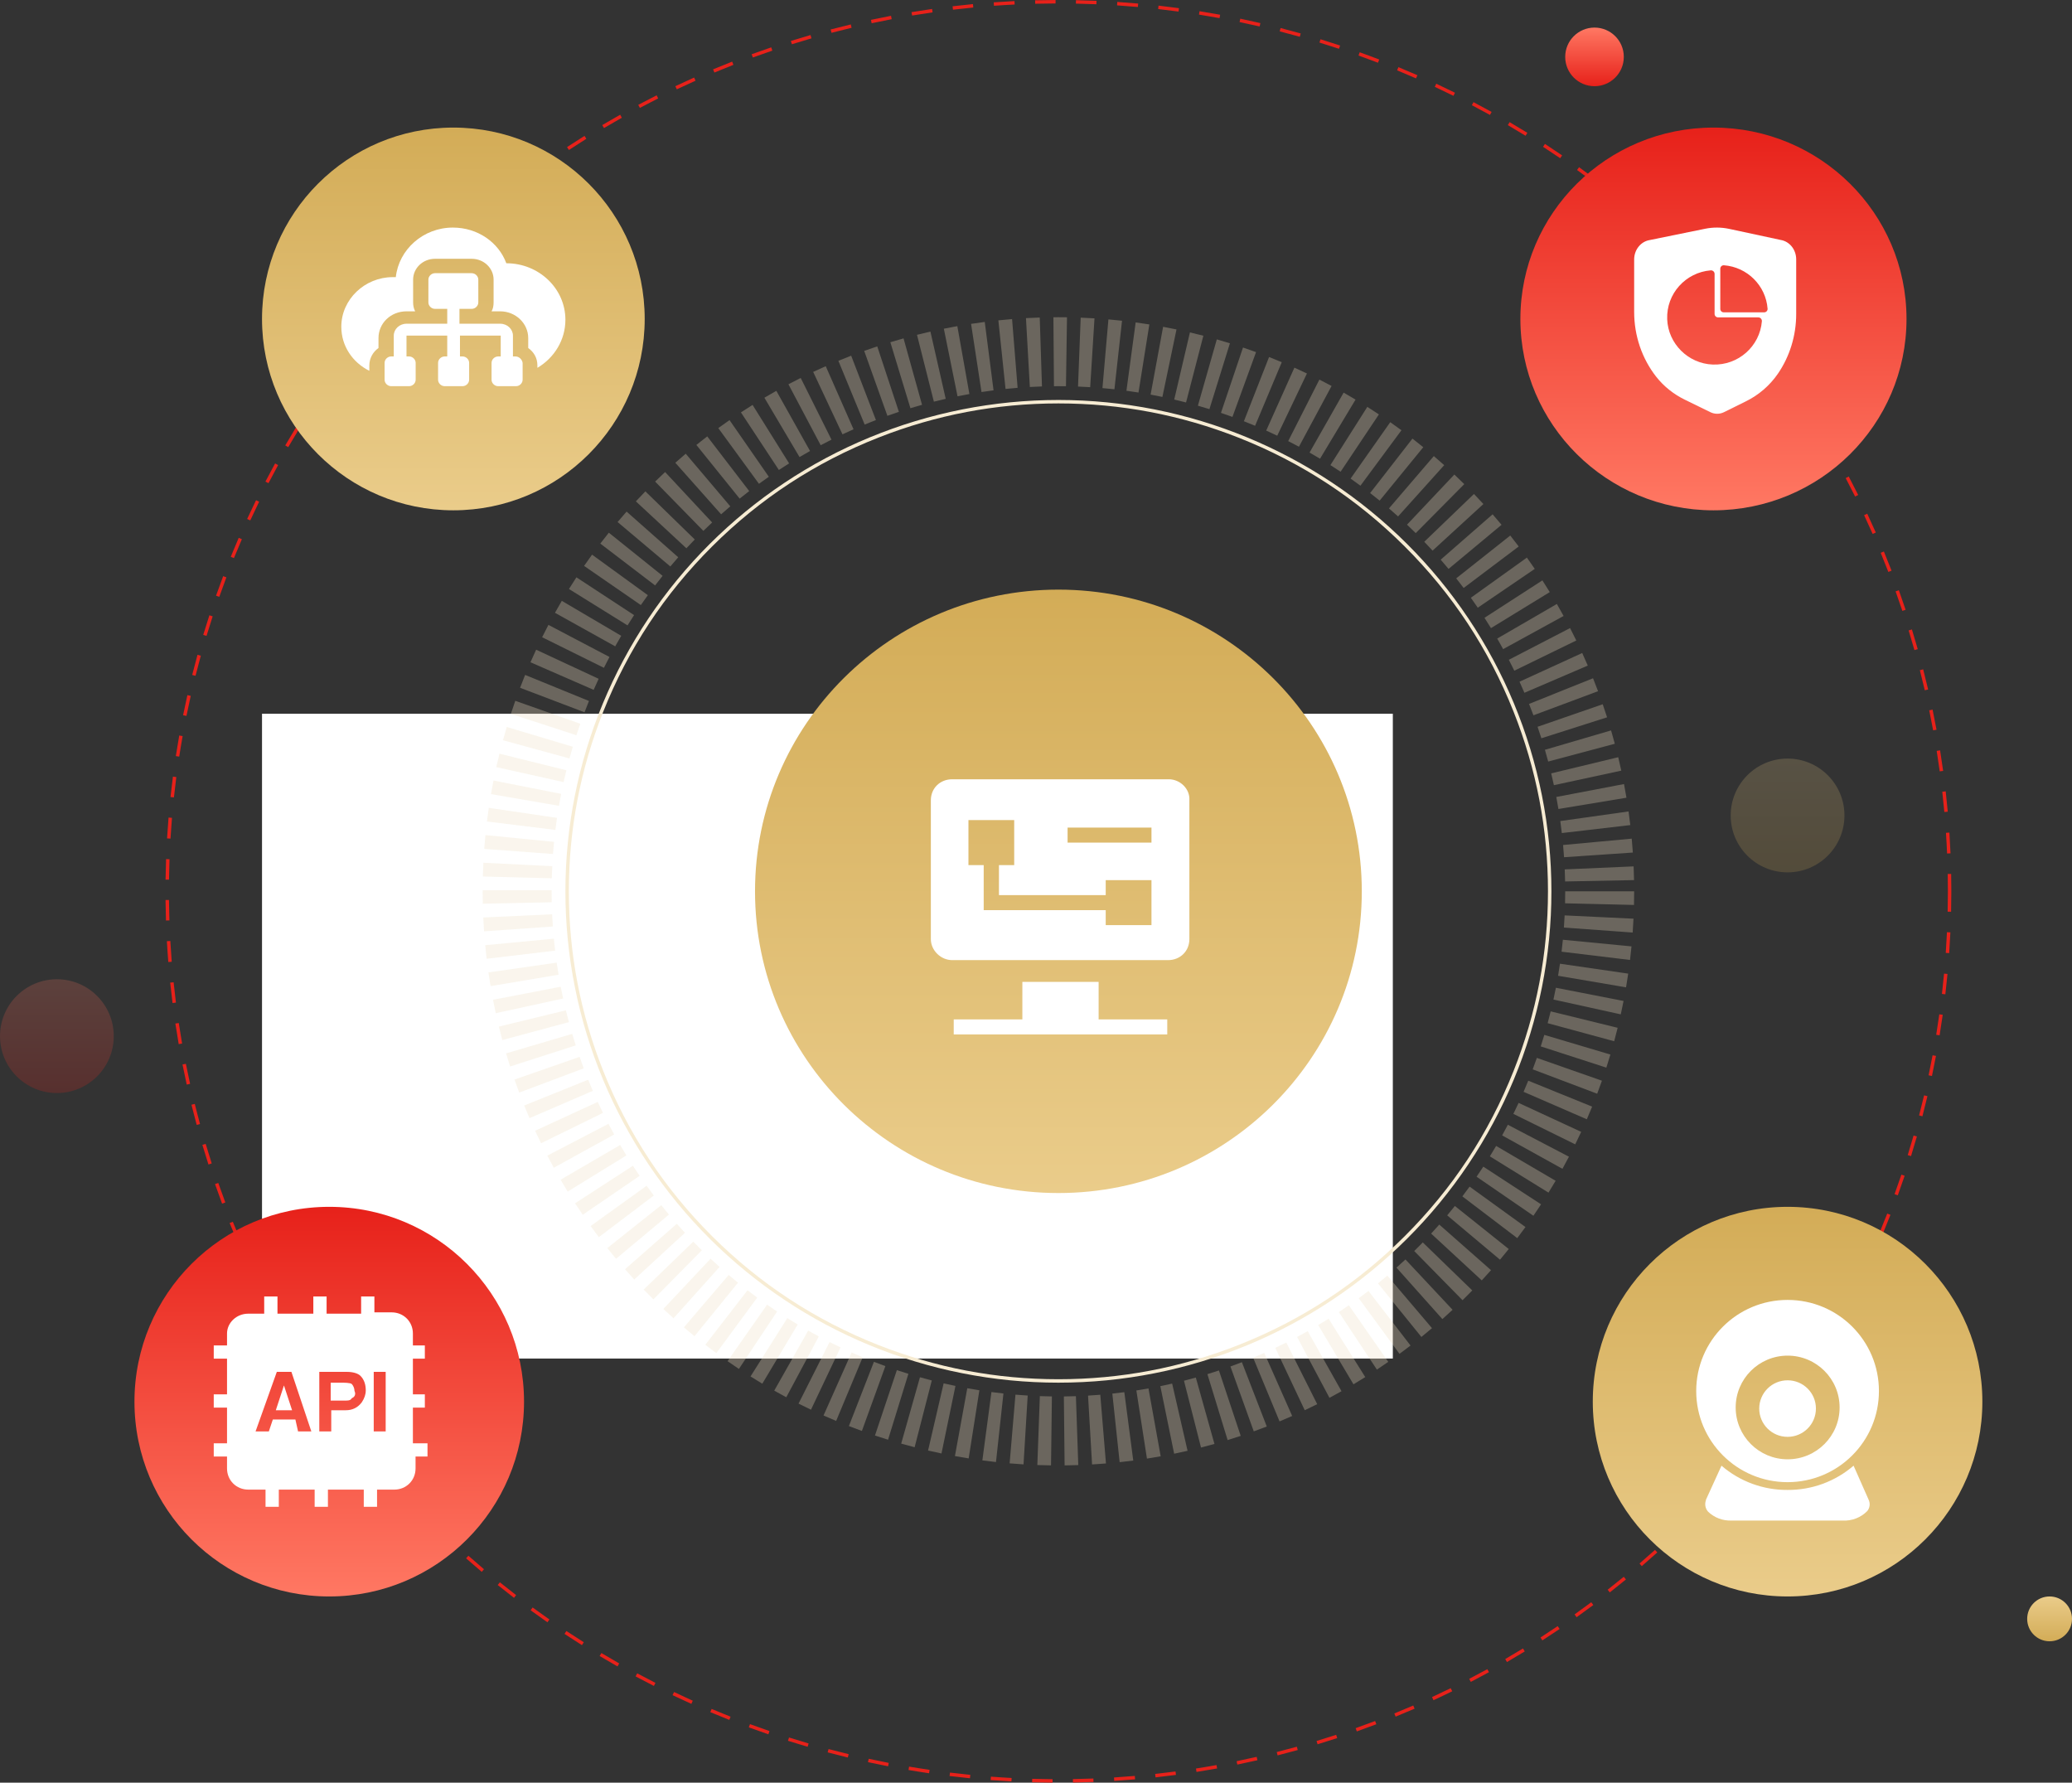 <svg xmlns="http://www.w3.org/2000/svg" xmlns:xlink="http://www.w3.org/1999/xlink" fill="none" version="1.1" width="601" height="517" viewBox="0 0 601 517"><rect x="0" y="0" width="601" height="517" fill="#333333" stroke="none"/><defs><linearGradient x1="0.5" y1="0" x2="0.5" y2="1" id="master_svg0_2_0860"><stop offset="0%" stop-color="#D3AC57" stop-opacity="1"/><stop offset="100%" stop-color="#EACC8A" stop-opacity="1"/></linearGradient><linearGradient x1="0.5" y1="0" x2="0.5" y2="1" id="master_svg1_2_0860"><stop offset="0%" stop-color="#D3AC57" stop-opacity="1"/><stop offset="100%" stop-color="#EACC8A" stop-opacity="1"/></linearGradient><linearGradient x1="0.5" y1="0" x2="0.5" y2="1" id="master_svg2_2_0860"><stop offset="0%" stop-color="#D3AC57" stop-opacity="1"/><stop offset="100%" stop-color="#EACC8A" stop-opacity="1"/></linearGradient><linearGradient x1="0.5" y1="0" x2="0.5" y2="1" id="master_svg3_2_0860"><stop offset="0%" stop-color="#D3AC57" stop-opacity="1"/><stop offset="100%" stop-color="#EACC8A" stop-opacity="1"/></linearGradient><linearGradient x1="0.5" y1="0" x2="0.5" y2="1" id="master_svg4_4_1927"><stop offset="0%" stop-color="#E7211A" stop-opacity="1"/><stop offset="100%" stop-color="#FF7863" stop-opacity="1"/></linearGradient><linearGradient x1="0.5" y1="0" x2="0.5" y2="1" id="master_svg5_4_1927"><stop offset="0%" stop-color="#E7211A" stop-opacity="1"/><stop offset="100%" stop-color="#FF7863" stop-opacity="1"/></linearGradient><linearGradient x1="0.5" y1="0" x2="0.5" y2="1" id="master_svg6_4_1927"><stop offset="0%" stop-color="#E7211A" stop-opacity="1"/><stop offset="100%" stop-color="#FF7863" stop-opacity="1"/></linearGradient><linearGradient x1="0.5" y1="0" x2="0.5" y2="1" id="master_svg7_2_0860"><stop offset="0%" stop-color="#D3AC57" stop-opacity="1"/><stop offset="100%" stop-color="#EACC8A" stop-opacity="1"/></linearGradient><linearGradient x1="0.5" y1="0" x2="0.5" y2="1" id="master_svg8_4_1927"><stop offset="0%" stop-color="#E7211A" stop-opacity="1"/><stop offset="100%" stop-color="#FF7863" stop-opacity="1"/></linearGradient></defs><g><g><rect x="76" y="207" width="328" height="187" rx="0" fill="#FFFFFF" fill-opacity="1"/></g><g><ellipse cx="307" cy="258.5" rx="88" ry="87.5" fill="url(#master_svg0_2_0860)" fill-opacity="1" style="mix-blend-mode:passthrough"/></g><g><path d="M344.988,232.094C345.209,228.83,342.334,226,339.015,226L276.193,226C272.655,226,270,228.612,270,232.094L270,272.359C270,275.623,272.875,278.453,276.193,278.453L338.795,278.453C342.333,278.453,344.988,275.841,344.988,272.359L344.988,232.094ZM320.723,255.251L320.723,259.604L289.754,259.604L289.754,250.899L294.177,250.899L294.177,237.84L280.905,237.84L280.905,250.899L285.329,250.899L285.329,263.957L320.723,263.957L320.723,268.31L333.994,268.31L333.994,255.251L320.723,255.251ZM309.662,240.016L309.662,244.369L333.994,244.369L333.994,240.016L309.662,240.016ZM318.665,295.647L318.665,284.765L296.545,284.765L296.545,295.647L276.637,295.647L276.637,300L338.572,300L338.572,295.647L318.665,295.647Z" fill-rule="evenodd" fill="#FFFFFF" fill-opacity="1" style="mix-blend-mode:passthrough"/></g><g><path d="M307,401Q310.51,401,314.017,400.828Q317.523,400.657,321.016,400.314Q324.51,399.971,327.982,399.458Q331.455,398.944,334.898,398.262Q338.341,397.579,341.746,396.729Q345.151,395.879,348.511,394.864Q351.87,393.848,355.175,392.67Q358.48,391.491,361.724,390.153Q364.967,388.814,368.14,387.318Q371.314,385.823,374.41,384.174Q377.506,382.525,380.517,380.726Q383.528,378.928,386.447,376.984Q389.365,375.041,392.185,372.957Q395.005,370.873,397.718,368.654Q400.432,366.435,403.033,364.086Q405.634,361.736,408.116,359.263Q410.599,356.789,412.956,354.197Q415.313,351.605,417.54,348.901Q419.768,346.197,421.859,343.387Q423.95,340.577,425.9,337.669Q427.85,334.76,429.655,331.76Q431.46,328.759,433.115,325.674Q434.77,322.589,436.27,319.427Q437.771,316.264,439.115,313.032Q440.458,309.8,441.641,306.507Q442.823,303.213,443.842,299.866Q444.862,296.518,445.714,293.125Q446.567,289.731,447.252,286.3Q447.937,282.869,448.452,279.409Q448.967,275.949,449.311,272.467Q449.655,268.986,449.828,265.492Q450,261.998,450,258.5Q450,255.002,449.828,251.508Q449.655,248.014,449.311,244.533Q448.967,241.051,448.452,237.591Q447.937,234.131,447.252,230.7Q446.567,227.269,445.714,223.875Q444.861,220.482,443.842,217.134Q442.823,213.787,441.641,210.493Q440.458,207.2,439.115,203.968Q437.771,200.736,436.27,197.573Q434.77,194.411,433.115,191.326Q431.46,188.241,429.655,185.24Q427.85,182.24,425.9,179.331Q423.95,176.423,421.859,173.613Q419.768,170.803,417.54,168.099Q415.313,165.395,412.956,162.803Q410.599,160.211,408.116,157.737Q405.634,155.264,403.033,152.915Q400.432,150.565,397.718,148.346Q395.005,146.127,392.185,144.043Q389.365,141.959,386.447,140.016Q383.528,138.072,380.517,136.274Q377.506,134.475,374.41,132.826Q371.314,131.177,368.14,129.681Q364.967,128.186,361.724,126.847Q358.48,125.508,355.175,124.33Q351.87,123.151,348.511,122.136Q345.151,121.121,341.746,120.271Q338.341,119.421,334.898,118.738Q331.455,118.056,327.982,117.542Q324.51,117.029,321.016,116.686Q317.523,116.343,314.017,116.172Q310.51,116,307,116Q303.49,116,299.983,116.172Q296.477,116.343,292.984,116.686Q289.49,117.029,286.018,117.542Q282.545,118.056,279.102,118.738Q275.659,119.421,272.254,120.271Q268.849,121.121,265.489,122.136Q262.13,123.151,258.825,124.33Q255.519,125.508,252.276,126.847Q249.033,128.186,245.86,129.681Q242.686,131.177,239.59,132.826Q236.494,134.475,233.483,136.274Q230.472,138.072,227.553,140.016Q224.635,141.959,221.815,144.043Q218.995,146.127,216.282,148.346Q213.568,150.565,210.967,152.915Q208.366,155.264,205.884,157.737Q203.401,160.211,201.044,162.803Q198.686,165.395,196.459,168.099Q194.233,170.803,192.141,173.613Q190.05,176.423,188.1,179.331Q186.149,182.24,184.345,185.24Q182.54,188.241,180.885,191.326Q179.23,194.411,177.73,197.573Q176.229,200.736,174.885,203.968Q173.542,207.2,172.359,210.493Q171.177,213.787,170.158,217.134Q169.138,220.482,168.286,223.875Q167.433,227.269,166.748,230.7Q166.063,234.131,165.548,237.591Q165.033,241.051,164.689,244.533Q164.344,248.014,164.172,251.508Q164,255.002,164,258.5Q164,261.998,164.172,265.492Q164.344,268.986,164.689,272.467Q165.033,275.949,165.548,279.409Q166.063,282.869,166.748,286.3Q167.433,289.731,168.286,293.125Q169.138,296.518,170.158,299.866Q171.177,303.213,172.359,306.507Q173.542,309.8,174.885,313.032Q176.229,316.264,177.73,319.427Q179.23,322.589,180.885,325.674Q182.54,328.759,184.345,331.76Q186.149,334.76,188.1,337.669Q190.05,340.577,192.141,343.387Q194.233,346.197,196.459,348.901Q198.686,351.605,201.044,354.197Q203.401,356.789,205.884,359.263Q208.366,361.736,210.967,364.086Q213.568,366.435,216.282,368.654Q218.995,370.873,221.815,372.957Q224.635,375.041,227.553,376.984Q230.472,378.928,233.483,380.726Q236.494,382.525,239.59,384.174Q242.686,385.823,245.86,387.318Q249.033,388.814,252.276,390.153Q255.519,391.491,258.825,392.67Q262.13,393.848,265.489,394.864Q268.849,395.879,272.254,396.729Q275.659,397.579,279.102,398.262Q282.545,398.944,286.018,399.458Q289.49,399.971,292.984,400.314Q296.477,400.657,299.983,400.828Q303.49,401,307,401ZM439.03,206.416Q449,231.511,449,258.5Q449,285.489,439.03,310.584Q428.206,337.832,407.41,358.554Q386.615,379.277,359.271,390.065Q334.086,400,307,400Q279.914,400,254.729,390.065Q227.385,379.277,206.59,358.554Q185.794,337.832,174.97,310.584Q165,285.489,165,258.5Q165,231.51,174.97,206.416Q185.795,179.168,206.59,158.446Q227.385,137.723,254.729,126.935Q279.914,117,307,117Q334.086,117,359.271,126.935Q386.615,137.723,407.41,158.446Q428.206,179.168,439.03,206.416Z" fill-rule="evenodd" fill="#F7ECD3" fill-opacity="1"/></g><g style="opacity:0.3;"><path d="M297.589,92.265Q299.586,92.152,301.586,92.088L302.232,112.077Q300.472,112.134,298.713,112.233L297.589,92.265ZM289.584,92.908Q291.57,92.7,293.56,92.54L295.165,112.476Q293.412,112.617,291.664,112.799L289.584,92.908ZM281.668,93.927Q283.649,93.624,285.636,93.368L288.187,113.205Q286.437,113.43,284.693,113.697L281.668,93.927ZM273.769,95.33Q275.722,94.934,277.683,94.586L281.184,114.277Q279.457,114.584,277.738,114.932L273.769,95.33ZM265.98,97.101Q267.923,96.61,269.877,96.166L274.311,115.668Q272.589,116.059,270.878,116.492L265.98,97.101ZM258.252,99.251Q260.159,98.671,262.08,98.136L267.444,117.404Q265.754,117.874,264.075,118.385L258.252,99.251ZM250.666,101.759Q252.553,101.085,254.455,100.456L260.731,119.446Q259.056,120,257.395,120.593L250.666,101.759ZM243.178,104.639Q245.025,103.877,246.89,103.16L254.07,121.826Q252.428,122.458,250.801,123.129L243.178,104.639ZM235.868,107.859Q237.68,107.009,239.512,106.202L247.574,124.505Q245.961,125.215,244.366,125.964L235.868,107.859ZM228.686,111.443Q230.457,110.505,232.25,109.611L241.18,127.506Q239.602,128.294,238.043,129.119L228.686,111.443ZM221.718,115.347Q223.439,114.328,225.184,113.35L234.96,130.798Q233.424,131.659,231.909,132.556L221.718,115.347ZM214.913,119.601Q216.589,118.497,218.291,117.433L228.892,134.392Q227.393,135.329,225.918,136.301L214.913,119.601ZM208.348,124.156Q209.964,122.977,211.607,121.837L223.008,138.269Q221.562,139.273,220.14,140.31L208.348,124.156ZM201.987,129.037Q203.549,127.778,205.141,126.557L217.317,142.423Q215.916,143.499,214.541,144.607L201.987,129.037ZM195.883,134.206Q197.378,132.877,198.905,131.584L211.828,146.849Q210.484,147.986,209.168,149.156L195.883,134.206ZM190.027,139.667Q191.458,138.266,192.923,136.901L206.563,151.528Q205.274,152.73,204.014,153.962L190.027,139.667ZM184.438,145.404Q185.801,143.936,187.198,142.502L201.525,156.457Q200.295,157.72,199.096,159.011L184.438,145.404ZM179.137,151.397Q180.425,149.868,181.75,148.37L196.731,161.621Q195.565,162.94,194.431,164.285L179.137,151.397ZM174.122,157.647Q175.34,156.053,176.595,154.488L192.194,167.005Q191.089,168.382,190.018,169.785L174.122,157.647ZM169.42,164.122Q170.556,162.477,171.73,160.859L187.913,172.611Q186.88,174.034,185.881,175.482L169.42,164.122ZM165.031,170.821Q166.092,169.113,167.194,167.431L183.922,178.394Q182.953,179.874,182.019,181.376L165.031,170.821ZM160.97,177.722Q161.942,175.975,162.956,174.253L180.194,184.395Q179.302,185.911,178.447,187.447L160.97,177.722ZM157.249,184.805Q158.14,183.004,159.075,181.226L176.779,190.53Q175.957,192.094,175.173,193.679L157.249,184.805ZM153.867,192.071Q154.667,190.239,155.511,188.426L173.643,196.864Q172.901,198.459,172.198,200.071L153.867,192.071ZM150.848,199.47Q151.561,197.595,152.319,195.738L170.835,203.297Q170.169,204.93,169.542,206.579L150.848,199.47ZM148.178,207.036Q148.798,205.134,149.463,203.247L168.324,209.902Q167.738,211.561,167.193,213.234L148.178,207.036ZM145.887,214.683Q146.415,212.751,146.99,210.832L166.148,216.574Q165.643,218.261,165.178,219.961L145.887,214.683ZM143.956,222.476Q144.39,220.523,144.871,218.581L164.284,223.39Q163.861,225.098,163.479,226.816L143.956,222.476ZM142.412,230.305Q142.752,228.331,143.14,226.365L162.762,230.236Q162.421,231.965,162.121,233.702L142.412,230.305ZM141.24,238.248Q141.484,236.263,141.776,234.285L161.562,237.202Q161.305,238.942,161.091,240.688L141.24,238.248ZM140.457,246.194Q140.606,244.19,140.803,242.19L160.706,244.155Q160.533,245.914,160.402,247.677L140.457,246.194ZM140.056,254.202Q140.107,252.207,140.207,250.214L160.182,251.213Q160.094,252.966,160.049,254.72L140.056,254.202ZM140.039,262.102Q140,260.301,140,258.5Q140,258.328,140,258.155L160,258.176L160,258.5Q160,260.084,160.034,261.668L140.039,262.102ZM140.406,270.099Q140.265,268.093,140.173,266.084L160.152,265.17Q160.233,266.937,160.357,268.701L140.406,270.099ZM141.156,278.059Q140.923,276.092,140.737,274.121L160.648,272.239Q160.812,273.973,161.017,275.702L141.156,278.059ZM142.293,285.996Q141.96,284.011,141.674,282.018L161.473,279.185Q161.724,280.937,162.017,282.683L142.293,285.996ZM143.805,293.841Q143.383,291.902,143.007,289.954L162.645,286.164Q162.975,287.878,163.347,289.584L143.805,293.841ZM145.701,301.634Q145.178,299.691,144.703,297.735L164.136,293.009Q164.555,294.729,165.015,296.438L145.701,301.634ZM147.962,309.299Q147.354,307.407,146.792,305.501L165.974,299.84Q166.469,301.516,167.003,303.18L147.962,309.299ZM150.598,316.868Q149.891,314.987,149.231,313.089L168.119,306.514Q168.7,308.184,169.322,309.839L150.598,316.868ZM153.589,324.287Q152.801,322.461,152.057,320.616L170.605,313.136Q171.26,314.758,171.953,316.365L153.589,324.287ZM156.937,331.562Q156.054,329.76,155.215,327.937L173.384,319.575Q174.122,321.179,174.898,322.764L156.937,331.562ZM160.631,338.666Q159.671,336.922,158.752,335.156L176.495,325.926Q177.303,327.48,178.148,329.014L160.631,338.666ZM164.661,345.58Q163.61,343.873,162.601,342.141L179.881,332.072Q180.769,333.595,181.693,335.097L164.661,345.58ZM169.024,352.301Q167.896,350.652,166.809,348.977L183.583,338.086Q184.54,339.56,185.532,341.011L169.024,352.301ZM173.697,358.793Q172.488,357.197,171.319,355.572L187.552,343.889Q188.581,345.318,189.644,346.723L173.697,358.793ZM178.686,365.066Q177.402,363.529,176.156,361.962L191.808,349.511Q192.904,350.89,194.034,352.242L178.686,365.066ZM183.962,371.08Q182.606,369.608,181.287,368.103L196.322,354.915Q197.484,356.239,198.676,357.535L183.962,371.08ZM189.526,376.841Q188.1,375.434,186.709,373.994L201.094,360.099Q202.319,361.367,203.573,362.605L189.526,376.841ZM195.359,382.327Q193.868,380.991,192.41,379.619L206.111,365.05Q207.394,366.256,208.707,367.433L195.359,382.327ZM201.441,387.52Q199.891,386.259,198.37,384.961L211.358,369.751Q212.695,370.894,214.06,372.004L201.441,387.52ZM207.782,392.429Q206.168,391.24,204.584,390.014L216.826,374.199Q218.221,375.278,219.641,376.324L207.782,392.429ZM214.329,397.013Q212.667,395.907,211.032,394.762L222.501,378.378Q223.941,379.386,225.405,380.359L214.329,397.013ZM221.114,401.293Q219.391,400.263,217.694,399.192L228.367,382.278Q229.861,383.221,231.377,384.127L221.114,401.293ZM228.069,405.229Q226.31,404.288,224.574,403.306L234.423,385.899Q235.95,386.764,237.5,387.592L228.069,405.229ZM235.231,408.84Q233.414,407.978,231.618,407.072L240.624,389.215Q242.205,390.012,243.805,390.772L235.231,408.84ZM242.533,412.094Q240.692,411.326,238.871,410.514L247.01,392.245Q248.614,392.96,250.234,393.636L242.533,412.094ZM250.003,415.002Q248.108,414.316,246.229,413.585L253.488,394.948Q255.141,395.592,256.811,396.197L250.003,415.002ZM257.586,417.544Q255.68,416.956,253.79,416.322L260.145,397.359Q261.811,397.917,263.488,398.435L257.586,417.544ZM265.296,419.725Q263.339,419.222,261.396,418.672L266.842,399.427Q268.553,399.912,270.276,400.355L265.296,419.725ZM273.087,421.531Q271.135,421.127,269.194,420.677L273.709,401.194Q275.418,401.59,277.137,401.945L273.087,421.531ZM280.97,422.965Q278.972,422.651,276.983,422.288L280.567,402.612Q282.318,402.931,284.078,403.208L280.97,422.965ZM288.893,424.018Q286.915,423.803,284.942,423.541L287.576,403.715Q289.314,403.946,291.055,404.136L288.893,424.018ZM296.884,424.694Q294.866,424.572,292.851,424.401L294.54,404.473Q296.314,404.623,298.092,404.731L296.884,424.694ZM304.857,424.986Q302.871,424.961,300.887,424.888L301.617,404.902Q303.365,404.966,305.113,404.988L304.857,424.986ZM312.763,424.901Q310.781,424.969,308.797,424.99L308.582,404.992Q310.329,404.973,312.075,404.913L312.763,424.901ZM320.794,424.431Q318.781,424.597,316.763,424.715L315.597,404.749Q317.374,404.646,319.147,404.499L320.794,424.431ZM328.711,423.587Q326.739,423.845,324.761,424.056L322.64,404.168Q324.381,403.983,326.119,403.756L328.711,423.587ZM336.667,422.352Q334.678,422.71,332.681,423.02L329.614,403.256Q331.373,402.983,333.124,402.668L336.667,422.352ZM344.464,420.756Q342.523,421.202,340.572,421.601L336.563,402.007Q338.282,401.655,339.991,401.263L344.464,420.756ZM352.262,418.768Q350.319,419.314,348.362,419.812L343.423,400.432Q345.145,399.993,346.856,399.512L352.262,418.768ZM359.878,416.433Q357.987,417.063,356.081,417.647L350.219,398.525Q351.896,398.011,353.562,397.457L359.878,416.433ZM367.44,413.713Q365.561,414.44,363.665,415.122L356.897,396.302Q358.566,395.702,360.221,395.061L367.44,413.713ZM374.809,410.657Q372.986,411.464,371.145,412.228L363.482,393.754Q365.104,393.081,366.709,392.37L374.809,410.657ZM382.066,407.231Q380.269,408.133,378.451,408.991L369.915,390.904Q371.516,390.148,373.098,389.355L382.066,407.231ZM389.121,403.478Q387.383,404.457,385.622,405.394L376.229,387.737Q377.779,386.912,379.308,386.051L389.121,403.478ZM396.008,399.38Q394.309,400.447,392.584,401.473L382.357,384.286Q383.875,383.383,385.371,382.443L396.008,399.38ZM402.681,394.963Q401.044,396.104,399.379,397.206L388.339,380.53Q389.804,379.559,391.246,378.555L402.681,394.963ZM409.138,390.229Q407.551,391.452,405.935,392.637L394.109,376.507Q395.532,375.464,396.929,374.388L409.138,390.229ZM415.363,385.189Q413.84,386.483,412.286,387.741L399.7,372.199Q401.067,371.091,402.408,369.951L415.363,385.189ZM421.334,379.86Q419.873,381.228,418.379,382.561L405.062,367.639Q406.377,366.466,407.663,365.261L421.334,379.86ZM427.047,374.246Q425.652,375.684,424.224,377.087L410.206,362.822Q411.465,361.585,412.691,360.321L427.047,374.246ZM432.482,368.367Q431.159,369.869,429.8,371.338L415.114,357.763Q416.31,356.469,417.474,355.147L432.482,368.367ZM437.625,362.237Q436.376,363.801,435.089,365.334L419.768,352.479Q420.9,351.13,422,349.753L437.625,362.237ZM442.476,355.857Q441.303,357.479,440.091,359.073L424.169,346.969Q425.236,345.566,426.268,344.139L442.476,355.857ZM446.999,349.273Q445.908,350.945,444.778,352.59L428.294,341.265Q429.288,339.817,430.247,338.347L446.999,349.273ZM451.222,342.445Q450.209,344.174,449.155,345.879L432.144,335.36Q433.072,333.86,433.963,332.338L451.222,342.445ZM455.087,335.465Q454.164,337.23,453.199,338.972L435.703,329.283Q436.552,327.751,437.363,326.199L455.087,335.465ZM458.637,328.256Q457.794,330.077,456.907,331.879L438.965,323.043Q439.745,321.459,440.487,319.856L458.637,328.256ZM461.812,320.939Q461.064,322.783,460.272,324.608L441.925,316.647Q442.622,315.042,443.28,313.42L461.812,320.939ZM464.653,313.421Q463.988,315.318,463.277,317.199L444.568,310.13Q445.194,308.475,445.779,306.806L464.653,313.421ZM467.109,305.835Q466.543,307.74,465.93,309.631L446.902,303.473Q447.441,301.808,447.939,300.133L467.109,305.835ZM469.213,298.077Q468.734,300.032,468.206,301.976L448.904,296.739Q449.368,295.03,449.79,293.31L469.213,298.077ZM470.927,290.294Q470.547,292.243,470.12,294.182L450.587,289.884Q450.962,288.179,451.297,286.464L470.927,290.294ZM472.275,282.366Q471.986,284.36,471.648,286.345L451.931,282.991Q452.228,281.244,452.483,279.491L472.275,282.366ZM473.23,274.466Q473.04,276.438,472.802,278.405L452.947,276.007Q453.156,274.277,453.323,272.542L473.23,274.466ZM473.81,266.435Q473.714,268.445,473.569,270.452L453.621,269.012Q453.748,267.247,453.833,265.479L473.81,266.435ZM474,258.5Q474,260.475,473.953,262.449L453.959,261.974Q454,260.238,454,258.5L474,258.5ZM473.842,251.267Q473.929,253.256,473.968,255.246L453.972,255.638Q453.938,253.888,453.861,252.138L473.842,251.267ZM473.296,243.223Q473.482,245.237,473.619,247.255L453.665,248.609Q453.544,246.835,453.38,245.063L473.296,243.223ZM472.375,235.33Q472.654,237.305,472.884,239.287L453.019,241.602Q452.816,239.859,452.571,238.122L472.375,235.33ZM471.058,227.387Q471.436,229.366,471.765,231.354L452.035,234.624Q451.745,232.876,451.413,231.135L471.058,227.387ZM469.38,219.606Q469.848,221.548,470.269,223.5L450.718,227.717Q450.348,225.998,449.936,224.291L469.38,219.606ZM467.306,211.832Q467.872,213.764,468.39,215.708L449.066,220.862Q448.61,219.152,448.112,217.454L467.306,211.832ZM464.884,204.243Q465.537,206.131,466.144,208.034L447.09,214.113Q446.556,212.439,445.982,210.778L464.884,204.243ZM462.073,196.706Q462.822,198.576,463.526,200.462L444.787,207.452Q444.168,205.793,443.509,204.149L462.073,196.706ZM458.931,189.382Q459.762,191.199,460.549,193.034L442.169,200.918Q441.476,199.303,440.745,197.705L458.931,189.382ZM455.41,182.155Q456.335,183.944,457.218,185.755L439.238,194.514Q438.461,192.921,437.647,191.347L455.41,182.155ZM451.575,175.162Q452.577,176.889,453.537,178.641L436,188.256Q435.155,186.714,434.274,185.195L451.575,175.162ZM447.383,168.319Q448.474,170.007,449.524,171.72L432.469,182.167Q431.546,180.66,430.586,179.175L447.383,168.319ZM442.886,161.713Q444.049,163.337,445.173,164.988L428.641,176.244Q427.652,174.791,426.628,173.362L442.886,161.713ZM438.063,155.314Q439.308,156.886,440.515,158.487L424.543,170.524Q423.481,169.115,422.385,167.731L438.063,155.314ZM432.944,149.161Q434.26,150.667,435.538,152.203L420.163,164.995Q419.038,163.642,417.881,162.317L432.944,149.161ZM427.535,143.259Q428.923,144.702,430.276,146.178L415.532,159.692Q414.342,158.394,413.12,157.124L427.535,143.259ZM421.846,137.622Q423.301,138.996,424.724,140.406L410.647,154.613Q409.395,153.372,408.113,152.162L421.846,137.622ZM415.896,132.267Q417.415,133.569,418.902,134.908L405.523,149.774Q404.214,148.596,402.877,147.449L415.896,132.267ZM409.694,127.202Q411.277,128.433,412.83,129.701L400.179,145.191Q398.812,144.075,397.418,142.991L409.694,127.202ZM403.255,122.439Q404.892,123.59,406.501,124.78L394.607,140.859Q393.191,139.812,391.751,138.799L403.255,122.439ZM396.604,117.996Q398.296,119.069,399.962,120.181L388.852,136.812Q387.385,135.832,385.896,134.888L396.604,117.996ZM389.731,113.867Q391.472,114.856,393.188,115.887L382.889,133.032Q381.378,132.124,379.846,131.253L389.731,113.867ZM382.698,110.087Q384.479,110.99,386.239,111.936L376.771,129.553Q375.222,128.721,373.653,127.925L382.698,110.087ZM375.45,106.629Q377.278,107.448,379.087,108.311L370.475,126.362Q368.882,125.602,367.272,124.88L375.45,106.629ZM368.101,103.544Q369.954,104.271,371.789,105.041L364.049,123.483Q362.434,122.805,360.803,122.165L368.101,103.544ZM360.543,100.79Q362.444,101.431,364.328,102.118L357.481,120.909Q355.821,120.305,354.148,119.74L360.543,100.79ZM352.946,98.426Q354.853,98.97,356.747,99.559L350.806,118.656Q349.138,118.137,347.459,117.658L352.946,98.426ZM345.148,96.402Q347.103,96.86,349.046,97.364L344.025,116.723Q342.314,116.279,340.592,115.876L345.148,96.402ZM337.368,94.776Q339.315,95.135,341.254,95.54L337.163,115.117Q335.456,114.761,333.741,114.444L337.368,94.776ZM329.406,93.505Q331.396,93.774,333.379,94.09L330.229,113.841Q328.483,113.562,326.731,113.326L329.406,93.505ZM321.505,92.629Q323.481,92.801,325.452,93.019L323.249,112.898Q321.513,112.705,319.773,112.554L321.505,92.629ZM313.462,92.125Q315.466,92.202,317.468,92.327L316.218,112.288Q314.456,112.178,312.691,112.11L313.462,92.125ZM309.49,92.019L309.193,112.016Q308.096,112,307.073,112L305.937,112.004L305.709,112.006L305.549,92.006Q306.275,92,307,92Q308.245,92,309.49,92.019Z" fill-rule="evenodd" fill="#EDDFC1" fill-opacity="1"/></g><g><path d="M288.234,0.679Q291.247,0.461,294.263,0.313L294.312,1.312Q291.307,1.459,288.307,1.677L288.234,0.679ZM276.305,1.822Q279.256,1.47,282.214,1.186L282.31,2.182Q279.363,2.465,276.423,2.815L276.305,1.822ZM264.398,3.521Q267.376,3.025,270.364,2.599L270.506,3.589Q267.528,4.014,264.562,4.507L264.398,3.521ZM252.62,5.762Q255.529,5.139,258.452,4.582L258.639,5.564Q255.728,6.119,252.83,6.74L252.62,5.762ZM240.93,8.552Q243.845,7.785,246.778,7.085L247.01,8.058Q244.089,8.755,241.184,9.519L240.93,8.552ZM229.396,11.877Q232.237,10.986,235.097,10.161L235.374,11.122Q232.525,11.944,229.695,12.831L229.396,11.877ZM218.027,15.731Q220.854,14.699,223.705,13.733L224.026,14.68Q221.187,15.642,218.37,16.671L218.027,15.731ZM206.834,20.114Q209.588,18.962,212.369,17.872L212.733,18.803Q209.964,19.888,207.22,21.037L206.834,20.114ZM195.883,24.999Q198.597,23.712,201.342,22.488L201.749,23.401Q199.015,24.62,196.311,25.902L195.883,24.999ZM185.13,30.405Q187.78,28.995,190.462,27.646L190.911,28.54Q188.239,29.883,185.599,31.288L185.13,30.405ZM174.685,36.278Q177.266,34.748,179.882,33.277L180.372,34.148Q177.766,35.613,175.195,37.138L174.685,36.278ZM164.474,42.66Q166.99,41.005,169.545,39.408L170.075,40.256Q167.53,41.847,165.023,43.495L164.474,42.66ZM154.618,49.475Q157.045,47.712,159.512,46.007L160.08,46.829Q157.622,48.529,155.206,50.284L154.618,49.475ZM145.055,56.764Q147.405,54.885,149.798,53.061L150.404,53.857Q148.021,55.673,145.68,57.545L145.055,56.764ZM135.858,64.475Q138.112,62.495,140.411,60.567L141.053,61.334Q138.764,63.253,136.518,65.226L135.858,64.475ZM127.023,72.609Q129.185,70.524,131.394,68.49L132.072,69.225Q129.87,71.252,127.717,73.329L127.023,72.609ZM118.571,81.148Q120.634,78.964,122.748,76.829L123.458,77.533Q121.353,79.66,119.298,81.835L118.571,81.148ZM110.53,90.064Q112.488,87.789,114.498,85.561L115.24,86.23Q113.238,88.45,111.288,90.716L110.53,90.064ZM102.909,99.347Q104.763,96.978,106.672,94.653L107.445,95.288Q105.543,97.604,103.697,99.963L102.909,99.347ZM95.725,108.977Q97.463,106.53,99.258,104.124L100.059,104.722Q98.272,107.119,96.54,109.556L95.725,108.977ZM89.008,118.911Q90.631,116.387,92.312,113.901L93.14,114.461Q91.466,116.937,89.85,119.451L89.008,118.911ZM82.738,129.183Q84.243,126.583,85.809,124.018L86.662,124.539Q85.103,127.094,83.603,129.684L82.738,129.183ZM76.987,139.671Q78.361,137.021,79.797,134.403L80.674,134.884Q79.243,137.492,77.875,140.132L76.987,139.671ZM71.685,150.505Q72.945,147.771,74.268,145.067L75.166,145.507Q73.848,148.2,72.594,150.924L71.685,150.505ZM66.933,161.484Q68.055,158.718,69.24,155.979L70.158,156.377Q68.977,159.105,67.859,161.86L66.933,161.484ZM62.663,172.758Q63.665,169.912,64.734,167.09L65.669,167.445Q64.604,170.256,63.606,173.09L62.663,172.758ZM58.948,184.136Q59.809,181.278,60.734,178.441L61.685,178.751Q60.763,181.577,59.906,184.424L58.948,184.136ZM55.747,195.748Q56.483,192.815,57.287,189.9L58.251,190.166Q57.45,193.07,56.717,195.991L55.747,195.748ZM53.105,207.428Q53.696,204.503,54.354,201.592L55.329,201.813Q54.674,204.712,54.085,207.626L53.105,207.428ZM50.998,219.28Q51.459,216.286,51.989,213.304L52.974,213.479Q52.445,216.45,51.987,219.432L50.998,219.28ZM49.453,231.156Q49.769,228.19,50.154,225.232L51.145,225.361Q50.762,228.307,50.448,231.262L49.453,231.156ZM48.457,243.153Q48.637,240.126,48.889,237.105L49.885,237.188Q49.635,240.198,49.455,243.212L48.457,243.153ZM48.022,255.109Q48.061,252.132,48.169,249.156L49.169,249.192Q49.061,252.156,49.022,255.122L48.022,255.109ZM48.139,266.965Q48.041,263.993,48.012,261.019L49.012,261.01Q49.041,263.972,49.138,266.932L48.139,266.965ZM48.816,279.003Q48.575,275.984,48.406,272.961L49.404,272.905Q49.573,275.917,49.813,278.923L48.816,279.003ZM50.042,290.895Q49.668,287.939,49.362,284.976L50.357,284.873Q50.661,287.825,51.034,290.769L50.042,290.895ZM51.834,302.816Q51.315,299.835,50.865,296.843L51.854,296.694Q52.302,299.675,52.82,302.644L51.834,302.816ZM54.161,314.549Q53.514,311.639,52.934,308.715L53.914,308.52Q54.492,311.433,55.137,314.331L54.161,314.549ZM57.051,326.24Q56.258,323.325,55.533,320.392L56.504,320.152Q57.226,323.074,58.016,325.977L57.051,326.24ZM60.463,337.722Q59.547,334.884,58.698,332.026L59.656,331.741Q60.502,334.587,61.415,337.415L60.463,337.722ZM64.42,349.077Q63.362,346.254,62.37,343.407L63.314,343.078Q64.302,345.914,65.356,348.726L64.42,349.077ZM68.892,360.213Q67.716,357.472,66.605,354.704L67.533,354.332Q68.64,357.088,69.811,359.819L68.892,360.213ZM73.88,371.135Q72.567,368.428,71.317,365.692L72.227,365.276Q73.471,368.002,74.779,370.699L73.88,371.135ZM79.375,381.825Q77.947,379.198,76.579,376.539L77.468,376.082Q78.83,378.729,80.254,381.347L79.375,381.825ZM85.349,392.226Q83.793,389.657,82.297,387.052L83.164,386.554Q84.655,389.149,86.204,391.708L85.349,392.226ZM91.82,402.369Q90.145,399.875,88.53,397.342L89.373,396.804Q90.982,399.326,92.65,401.812L91.82,402.369ZM98.731,412.167Q96.944,409.755,95.215,407.303L96.032,406.727Q97.755,409.169,99.534,411.571L98.731,412.167ZM106.114,421.664Q104.212,419.332,102.365,416.956L103.154,416.342Q104.994,418.709,106.889,421.033L106.114,421.664ZM113.907,430.783Q111.905,428.547,109.956,426.267L110.716,425.617Q112.657,427.888,114.652,430.115L113.907,430.783ZM122.127,439.542Q120.021,437.399,117.966,435.209L118.695,434.525Q120.743,436.707,122.84,438.841L122.127,439.542ZM130.745,447.911Q128.543,445.869,126.388,443.777L127.085,443.059Q129.231,445.143,131.425,447.177L130.745,447.911ZM139.736,455.865Q137.443,453.929,135.196,451.941L135.859,451.192Q138.099,453.174,140.381,455.101L139.736,455.865ZM149.095,463.401Q146.708,461.569,144.364,459.681L144.991,458.902Q147.326,460.782,149.704,462.608L149.095,463.401ZM158.787,470.491Q156.326,468.776,153.904,467.005L154.495,466.198Q156.907,467.962,159.359,469.67L158.787,470.491ZM168.794,477.121Q166.248,475.517,163.74,473.855L164.292,473.022Q166.793,474.679,169.327,476.274L168.794,477.121ZM179.114,483.29Q176.502,481.81,173.925,480.269L174.438,479.411Q177.007,480.946,179.607,482.42L179.114,483.29ZM189.668,488.953Q186.995,487.597,184.355,486.18L184.827,485.299Q187.459,486.712,190.12,488.061L189.668,488.953ZM200.536,494.151Q197.795,492.917,195.083,491.62L195.514,490.718Q198.217,492.011,200.947,493.239L200.536,494.151ZM211.541,498.802Q208.769,497.705,206.024,496.545L206.413,495.624Q209.15,496.78,211.909,497.872L211.541,498.802ZM222.869,502.982Q220.019,502.005,217.193,500.963L217.54,500.025Q220.353,501.062,223.193,502.036L222.869,502.982ZM234.258,506.595Q231.398,505.76,228.558,504.859L228.861,503.906Q231.691,504.804,234.538,505.635L234.258,506.595ZM245.918,509.708Q242.985,508.998,240.069,508.219L240.327,507.253Q243.231,508.029,246.153,508.736L245.918,509.708ZM257.595,512.253Q254.671,511.686,251.761,511.052L251.974,510.075Q254.872,510.707,257.785,511.272L257.595,512.253ZM269.488,514.274Q266.498,513.838,263.518,513.331L263.686,512.345Q266.652,512.85,269.633,513.285L269.488,514.274ZM281.347,515.729Q278.386,515.435,275.433,515.073L275.555,514.08Q278.494,514.44,281.446,514.734L281.347,515.729ZM293.379,516.642Q290.359,516.484,287.344,516.255L287.42,515.257Q290.423,515.486,293.432,515.644L293.379,516.642ZM305.307,516.995Q302.337,516.975,299.368,516.888L299.398,515.888Q302.353,515.975,305.313,515.995L305.307,516.995ZM317.18,516.8Q314.2,516.917,311.219,516.966L311.203,515.966Q314.18,515.917,317.141,515.801L317.18,516.8ZM329.243,516.045Q326.219,516.305,323.189,516.495L323.127,515.497Q326.146,515.308,329.157,515.049L329.243,516.045ZM341.099,514.75Q338.139,515.142,335.171,515.466L335.062,514.472Q338.02,514.149,340.967,513.759L341.099,514.75ZM353.034,512.884Q350.051,513.422,347.055,513.89L346.9,512.902Q349.886,512.436,352.857,511.9L353.034,512.884ZM364.73,510.497Q361.818,511.161,358.891,511.759L358.691,510.779Q361.607,510.184,364.507,509.522L364.73,510.497ZM376.425,507.54Q373.51,508.35,370.576,509.091L370.331,508.122Q373.252,507.384,376.158,506.577L376.425,507.54ZM387.87,504.076Q385.032,505.007,382.174,505.872L381.884,504.915Q384.731,504.053,387.558,503.126L387.87,504.076ZM399.221,500.058Q396.399,501.131,393.554,502.138L393.22,501.195Q396.057,500.192,398.865,499.124L399.221,500.058ZM410.32,495.541Q407.581,496.73,404.815,497.856L404.438,496.93Q407.192,495.809,409.922,494.624L410.32,495.541ZM421.232,490.499Q418.528,491.826,415.794,493.089L415.374,492.181Q418.098,490.923,420.791,489.602L421.232,490.499ZM431.887,484.964Q429.268,486.402,426.618,487.779L426.157,486.892Q428.797,485.52,431.405,484.087L431.887,484.964ZM442.27,478.942Q439.706,480.51,437.106,482.017L436.604,481.152Q439.194,479.651,441.749,478.089L442.27,478.942ZM452.38,472.435Q449.898,474.116,447.376,475.739L446.835,474.898Q449.346,473.282,451.82,471.607L452.38,472.435ZM462.156,465.483Q459.75,467.279,457.304,469.019L456.724,468.204Q459.159,466.472,461.557,464.681L462.156,465.483ZM471.622,458.066Q469.299,459.974,466.932,461.829L466.315,461.042Q468.674,459.193,470.987,457.293L471.622,458.066ZM480.713,450.235Q478.485,452.246,476.211,454.205L475.558,453.447Q477.825,451.495,480.043,449.493L480.713,450.235ZM489.441,441.983Q487.307,444.097,485.124,446.16L484.437,445.434Q486.611,443.379,488.737,441.272L489.441,441.983ZM497.778,433.333Q495.745,435.543,493.66,437.706L492.94,437.012Q495.017,434.857,497.042,432.655L497.778,433.333ZM505.696,424.314Q503.77,426.613,501.791,428.867L501.04,428.208Q503.011,425.963,504.93,423.672L505.696,424.314ZM513.199,414.923Q511.377,417.316,509.498,419.667L508.717,419.043Q510.587,416.702,512.404,414.317L513.199,414.923ZM520.248,405.207Q518.544,407.674,516.783,410.101L515.974,409.514Q517.726,407.099,519.425,404.639L520.248,405.207ZM526.842,395.167Q525.246,397.725,523.591,400.245L522.755,399.696Q524.404,397.185,525.994,394.638L526.842,395.167ZM532.965,384.829Q531.497,387.445,529.968,390.026L529.108,389.517Q530.63,386.946,532.093,384.34L532.965,384.829ZM538.589,374.24Q537.241,376.927,535.831,379.581L534.948,379.112Q536.351,376.47,537.695,373.791L538.589,374.24ZM543.734,363.359Q542.514,366.103,541.23,368.818L540.326,368.391Q541.605,365.686,542.82,362.953L543.734,363.359ZM548.339,352.32Q547.252,355.106,546.1,357.867L545.177,357.482Q546.325,354.732,547.408,351.957L548.339,352.32ZM552.461,340.984Q551.499,343.835,550.472,346.661L549.532,346.32Q550.555,343.504,551.513,340.665L552.461,340.984ZM556.012,329.594Q555.193,332.454,554.307,335.294L553.353,334.996Q554.234,332.169,555.051,329.318L556.012,329.594ZM559.07,317.899Q558.376,320.831,557.614,323.746L556.647,323.493Q557.406,320.589,558.096,317.669L559.07,317.899ZM561.547,306.231Q560.997,309.152,560.38,312.059L559.402,311.852Q560.017,308.952,560.564,306.046L561.547,306.231ZM563.504,294.303Q563.085,297.29,562.597,300.266L561.61,300.104Q562.096,297.141,562.513,294.164L563.504,294.303ZM564.885,282.462Q564.609,285.418,564.266,288.367L563.272,288.251Q563.615,285.313,563.889,282.369L564.885,282.462ZM565.725,270.398Q565.586,273.412,565.377,276.421L564.379,276.352Q564.588,273.352,564.727,270.352L565.725,270.398ZM565.951,253.451Q566,255.975,566,258.5Q566,261.462,565.932,264.423L564.932,264.4Q565,261.449,565,258.5Q565,255.984,564.951,253.47L565.951,253.451ZM565.437,241.467Q565.636,244.473,565.765,247.483L564.766,247.526Q564.638,244.529,564.439,241.533L565.437,241.467ZM564.365,229.504Q564.699,232.452,564.964,235.407L563.969,235.497Q563.704,232.553,563.372,229.616L564.365,229.504ZM562.74,217.612Q563.217,220.587,563.625,223.572L562.634,223.707Q562.228,220.737,561.752,217.771L562.74,217.612ZM560.56,205.798Q561.167,208.708,561.707,211.63L560.724,211.811Q560.186,208.902,559.581,206.003L560.56,205.798ZM557.837,194.114Q558.588,197.029,559.271,199.96L558.297,200.187Q557.616,197.264,556.869,194.363L557.837,194.114ZM554.567,182.544Q555.445,185.395,556.257,188.266L555.295,188.538Q554.486,185.68,553.611,182.838L554.567,182.544ZM550.773,171.172Q551.79,174,552.741,176.852L551.793,177.168Q550.846,174.329,549.832,171.51L550.773,171.172ZM546.437,159.943Q547.582,162.714,548.662,165.511L547.729,165.871Q546.652,163.083,545.512,160.325L546.437,159.943ZM541.607,148.982Q542.88,151.7,544.091,154.446L543.175,154.85Q541.969,152.111,540.701,149.406L541.607,148.982ZM536.241,138.194Q537.645,140.859,538.986,143.555L538.09,144Q536.755,141.314,535.356,138.661L536.241,138.194ZM530.417,127.734Q531.936,130.32,533.394,132.939L532.521,133.426Q531.068,130.816,529.555,128.241L530.417,127.734ZM524.075,117.495Q525.722,120.021,527.31,122.585L526.46,123.111Q524.879,120.558,523.237,118.041L524.075,117.495ZM517.3,107.614Q519.052,110.046,520.747,112.518L519.922,113.084Q518.235,110.623,516.489,108.198L517.3,107.614ZM510.05,98.026Q511.92,100.382,513.734,102.782L512.936,103.385Q511.13,100.997,509.267,98.647L510.05,98.026ZM502.372,88.796Q504.343,91.057,506.261,93.362L505.492,94.002Q503.581,91.705,501.618,89.454L502.372,88.796ZM494.272,79.931Q496.349,82.101,498.375,84.318L497.636,84.993Q495.619,82.785,493.55,80.623L494.272,79.931ZM485.765,71.448Q487.941,73.519,490.067,75.64L489.361,76.348Q487.242,74.235,485.076,72.172L485.765,71.448ZM476.878,63.372Q479.146,65.339,481.367,67.357L480.695,68.097Q478.481,66.086,476.223,64.128L476.878,63.372ZM467.628,55.718Q469.987,57.58,472.302,59.495L471.664,60.266Q469.358,58.357,467.008,56.503L467.628,55.718ZM458.022,48.494Q460.463,50.242,462.863,52.047L462.262,52.847Q459.871,51.048,457.439,49.307L458.022,48.494ZM448.122,41.743Q450.634,43.372,453.109,45.059L452.545,45.886Q450.081,44.205,447.578,42.582L448.122,41.743ZM437.869,35.427Q440.465,36.944,443.025,38.521L442.501,39.372Q439.95,37.801,437.364,36.29L437.869,35.427ZM427.396,29.627Q430.043,31.014,432.657,32.461L432.173,33.336Q429.568,31.894,426.931,30.512L427.396,29.627ZM416.596,24.284Q419.327,25.557,422.028,26.893L421.584,27.789Q418.894,26.458,416.173,25.19L416.596,24.284ZM405.626,19.476Q408.39,20.612,411.127,21.811L410.726,22.727Q407.998,21.532,405.246,20.401L405.626,19.476ZM394.388,15.159Q397.233,16.176,400.053,17.26L399.694,18.193Q396.885,17.114,394.052,16.1L394.388,15.159ZM383.012,11.383Q385.87,12.259,388.706,13.2L388.391,14.149Q385.566,13.212,382.719,12.339L383.012,11.383ZM371.436,8.128Q374.37,8.88,377.285,9.7L377.014,10.663Q374.109,9.845,371.188,9.096L371.436,8.128ZM359.749,5.418Q362.677,6.026,365.589,6.701L365.363,7.675Q362.462,7.002,359.546,6.397L359.749,5.418ZM347.933,3.249Q350.93,3.728,353.916,4.276L353.735,5.26Q350.761,4.713,347.775,4.236L347.933,3.249ZM336.041,1.63Q339.011,1.965,341.973,2.368L341.838,3.358Q338.888,2.957,335.929,2.624L336.041,1.63ZM324.077,0.562Q327.109,0.762,330.137,1.033L330.047,2.029Q327.032,1.76,324.011,1.56L324.077,0.562ZM312.093,0.05Q315.078,0.109,318.061,0.236L318.018,1.235Q315.047,1.108,312.073,1.05L312.093,0.05ZM306.176,0.001L306.179,1.001Q303.225,1.011,300.271,1.088L300.245,0.088Q303.21,0.011,306.176,0.001Z" fill-rule="evenodd" fill="#E7211A" fill-opacity="1"/></g><g><ellipse cx="131.5" cy="92.5" rx="55.5" ry="55.5" fill="url(#master_svg1_2_0860)" fill-opacity="1" style="mix-blend-mode:passthrough"/></g><g transform="matrix(1,0,0,-1,0,952)"><ellipse cx="594.5" cy="482.5" rx="6.5" ry="6.5" fill="url(#master_svg2_2_0860)" fill-opacity="1" style="mix-blend-mode:passthrough"/></g><g transform="matrix(1,0,0,-1,0,506)" style="opacity:0.2;"><ellipse cx="518.5" cy="269.5" rx="16.5" ry="16.5" fill="url(#master_svg3_2_0860)" fill-opacity="1" style="mix-blend-mode:passthrough"/></g><g transform="matrix(1,0,0,-1,0,50)"><ellipse cx="462.5" cy="33.5" rx="8.5" ry="8.5" fill="url(#master_svg4_4_1927)" fill-opacity="1" style="mix-blend-mode:passthrough"/></g><g transform="matrix(1,0,0,-1,0,634)" style="opacity:0.2;"><ellipse cx="16.5" cy="333.5" rx="16.5" ry="16.5" fill="url(#master_svg5_4_1927)" fill-opacity="1" style="mix-blend-mode:passthrough"/></g><g><ellipse cx="497" cy="92.5" rx="56" ry="55.5" fill="url(#master_svg6_4_1927)" fill-opacity="1" style="mix-blend-mode:passthrough"/></g><g><ellipse cx="518.5" cy="406.5" rx="56.5" ry="56.5" fill="url(#master_svg7_2_0860)" fill-opacity="1" style="mix-blend-mode:passthrough"/></g><g><path d="M521,75.217L521,91.069C521,97.399,519.086,103.463,515.669,108.417C513.287,111.87,510.089,114.575,506.458,116.372L500.066,119.532C498.814,120.153,497.372,120.156,496.116,119.542L488.677,115.906C485.483,114.343,482.604,112.091,480.347,109.2C476.296,104.015,474,97.402,474,90.468L474,75.255C474,72.42,475.939,70.019,478.547,69.615L494.58,66.345C496.897,65.872,499.276,65.886,501.586,66.383L516.488,69.587C519.082,70.005,521,72.399,521,75.217ZM500.039,76.935C499.47,76.894,498.984,77.353,498.984,77.922L498.984,89.596C498.984,90.141,499.428,90.582,499.976,90.582L511.712,90.582C512.285,90.582,512.746,90.103,512.704,89.533C512.194,82.813,506.798,77.446,500.039,76.935ZM498.343,92.048L510.006,92.048C510.616,92.048,511.095,92.573,511.047,93.18C510.454,100.382,504.256,106.009,496.796,105.726C489.666,105.457,483.853,99.675,483.583,92.583C483.298,85.163,488.955,78.998,496.196,78.408C496.807,78.356,497.33,78.832,497.33,79.44L497.33,91.041C497.33,91.596,497.784,92.048,498.343,92.048Z" fill-rule="evenodd" fill="#FFFFFF" fill-opacity="1" style="mix-blend-mode:passthrough"/></g><g><path d="M131.352,66C138.591,66,144.646,70.312,146.864,76.349C156.319,76.349,164,83.681,164,92.736C164,98.631,160.75,103.805,155.875,106.679L155.875,105.961C155.875,103.805,154.841,102.079,153.216,100.93L153.216,98.055C153.216,93.742,149.523,90.293,145.091,90.293L142.579,90.293C143.023,89.574,143.171,88.568,143.171,87.705L143.171,81.092C143.171,77.788,140.364,75.055,136.819,75.055L126.183,75.055C122.636,75.055,119.829,77.788,119.829,81.092L119.829,87.705C119.829,88.568,119.977,89.43,120.421,90.292L117.909,90.292C113.329,90.292,109.784,93.742,109.784,98.055L109.784,100.93C108.125,102.1,107.138,103.967,107.125,105.96L107.125,107.541C102.25,105.098,99,100.354,99,94.749C99,86.843,105.796,80.373,113.921,80.373L114.806,80.373C115.694,72.325,122.784,66,131.352,66ZM148.783,103.373L149.521,103.373L149.523,103.374C150.556,103.374,151.444,104.238,151.591,105.245L151.591,110.131C151.591,111.136,150.704,112,149.671,112L144.5,112C143.466,112,142.579,111.136,142.579,110.131L142.579,105.243C142.579,104.238,143.466,103.374,144.5,103.374L145.238,103.374L145.238,97.338L133.419,97.338L133.419,103.374L134.157,103.374C135.192,103.374,136.077,104.238,136.077,105.245L136.077,110.131C136.077,111.136,135.192,112,134.157,112L128.988,112C127.953,112,127.067,111.136,127.067,110.131L127.067,105.243C127.067,104.238,127.953,103.374,128.988,103.374L129.725,103.374L129.725,97.338L117.907,97.338L117.907,103.374L118.646,103.374C119.68,103.374,120.567,104.238,120.567,105.245L120.567,110.131C120.567,111.136,119.68,112,118.646,112L113.475,112C112.442,112,111.555,111.136,111.555,110.131L111.555,105.243C111.555,104.238,112.442,103.374,113.475,103.374L114.215,103.374L114.215,97.338C114.215,95.469,115.84,93.887,117.907,93.887L129.725,93.887L129.725,89.576L126.18,89.576C125.146,89.576,124.259,88.714,124.259,87.707L124.259,81.094C124.259,80.088,125.146,79.227,126.18,79.227L136.817,79.227C137.85,79.227,138.738,80.088,138.738,81.094L138.738,87.707C138.738,88.714,137.85,89.576,136.817,89.576L133.271,89.576L133.271,93.886L145.091,93.886C147.158,93.886,148.783,95.467,148.783,97.336L148.783,103.373Z" fill-rule="evenodd" fill="#FFFFFF" fill-opacity="1" style="mix-blend-mode:passthrough"/></g><g><g><ellipse cx="95.5" cy="406.5" rx="56.5" ry="56.5" fill="url(#master_svg8_4_1927)" fill-opacity="1" style="mix-blend-mode:passthrough"/></g><g><path d="M80,409L84.722,409L82.361,401.8L80,409ZM102.038,401.4C101.645,401,99.857,401,98.677,401L95.922,401L95.922,406.2L99.464,406.2C100.644,406.2,101.644,406.3,102.038,405.5C103.038,405.1,103.219,404.2,102.825,403.4C102.825,402.6,102.432,401.8,102.038,401.4Z" fill="#FFFFFF" fill-opacity="1" style="mix-blend-mode:passthrough"/></g><g><path d="M119.764,418.585L119.764,408.226L123.23,408.226L123.23,404.39L119.764,404.39L119.764,394.031L123.23,394.031L123.23,390.195L119.764,390.195L119.764,386.742C119.764,383.289,117.068,380.604,113.602,380.604L108.596,380.604L108.596,376L104.745,376L104.745,380.987L94.733,380.987L94.733,376L90.882,376L90.882,380.987L80.484,380.987L80.484,376L76.633,376L76.633,380.987L72.012,380.987C68.547,380.987,65.851,383.673,65.851,386.742L65.851,390.195L62,390.195L62,394.031L65.851,394.031L65.851,404.39L62,404.39L62,408.226L65.851,408.226L65.851,418.585L62,418.585L62,422.421L65.851,422.421L65.851,425.874C65.851,429.327,68.547,432.013,72.012,432.013L77.019,432.013L77.019,437L80.87,437L80.87,432.013L91.267,432.013L91.267,437L95.118,437L95.118,432.013L105.516,432.013L105.516,437L109.367,437L109.367,432.013L114.373,432.013C117.839,432.013,120.534,429.327,120.534,425.874L120.534,422.421L124,422.421L124,418.585L119.764,418.585ZM86.453,415.132L85.683,411.679L79.137,411.679L77.981,415.132L74.13,415.132L80.292,397.868L84.528,397.868L90.304,415.132L86.453,415.132ZM104.938,406.692C103.783,408.226,102.242,408.994,100.317,408.994L96.081,408.994L96.081,415.132L92.615,415.132L92.615,397.868L100.702,397.868C102.242,397.868,103.783,398.252,104.553,399.019C105.708,400.17,106.093,401.704,106.093,403.239C106.093,404.39,105.708,405.541,104.938,406.692ZM111.87,415.132L108.404,415.132L108.404,397.868L111.87,397.868L111.87,415.132Z" fill="#FFFFFF" fill-opacity="1" style="mix-blend-mode:passthrough"/></g></g><g><path d="M492,403.42C492.004,388.82,503.879,376.989,518.52,377C533.145,377,545,388.823,545,403.407C545.011,418.007,533.148,429.85,518.507,429.853C503.866,429.857,491.996,418.02,492,403.42ZM503.446,408.19C503.446,416.492,510.195,423.222,518.52,423.222C526.845,423.222,533.594,416.492,533.594,408.19C533.594,399.888,526.845,393.158,518.52,393.158C510.195,393.158,503.446,399.888,503.446,408.19ZM510.278,408.498C510.285,403.967,513.977,400.301,518.52,400.312C523.058,400.312,526.733,403.986,526.722,408.511C526.722,413.042,523.037,416.714,518.493,416.711C513.95,416.707,510.27,413.029,510.278,408.498ZM518.5,432.105C525.526,432.156,532.331,429.655,537.644,425.071L542.017,434.958C542.527,436.036,542.37,437.31,541.614,438.234C539.748,440.125,537.158,441.128,534.501,440.987L502.257,440.987C499.72,441.095,497.249,440.158,495.426,438.395C494.633,437.49,494.401,436.225,494.821,435.099L494.821,434.958L499.335,425.071C504.655,429.658,511.467,432.159,518.5,432.105Z" fill-rule="evenodd" fill="#FFFFFF" fill-opacity="1" style="mix-blend-mode:passthrough"/></g></g></svg>